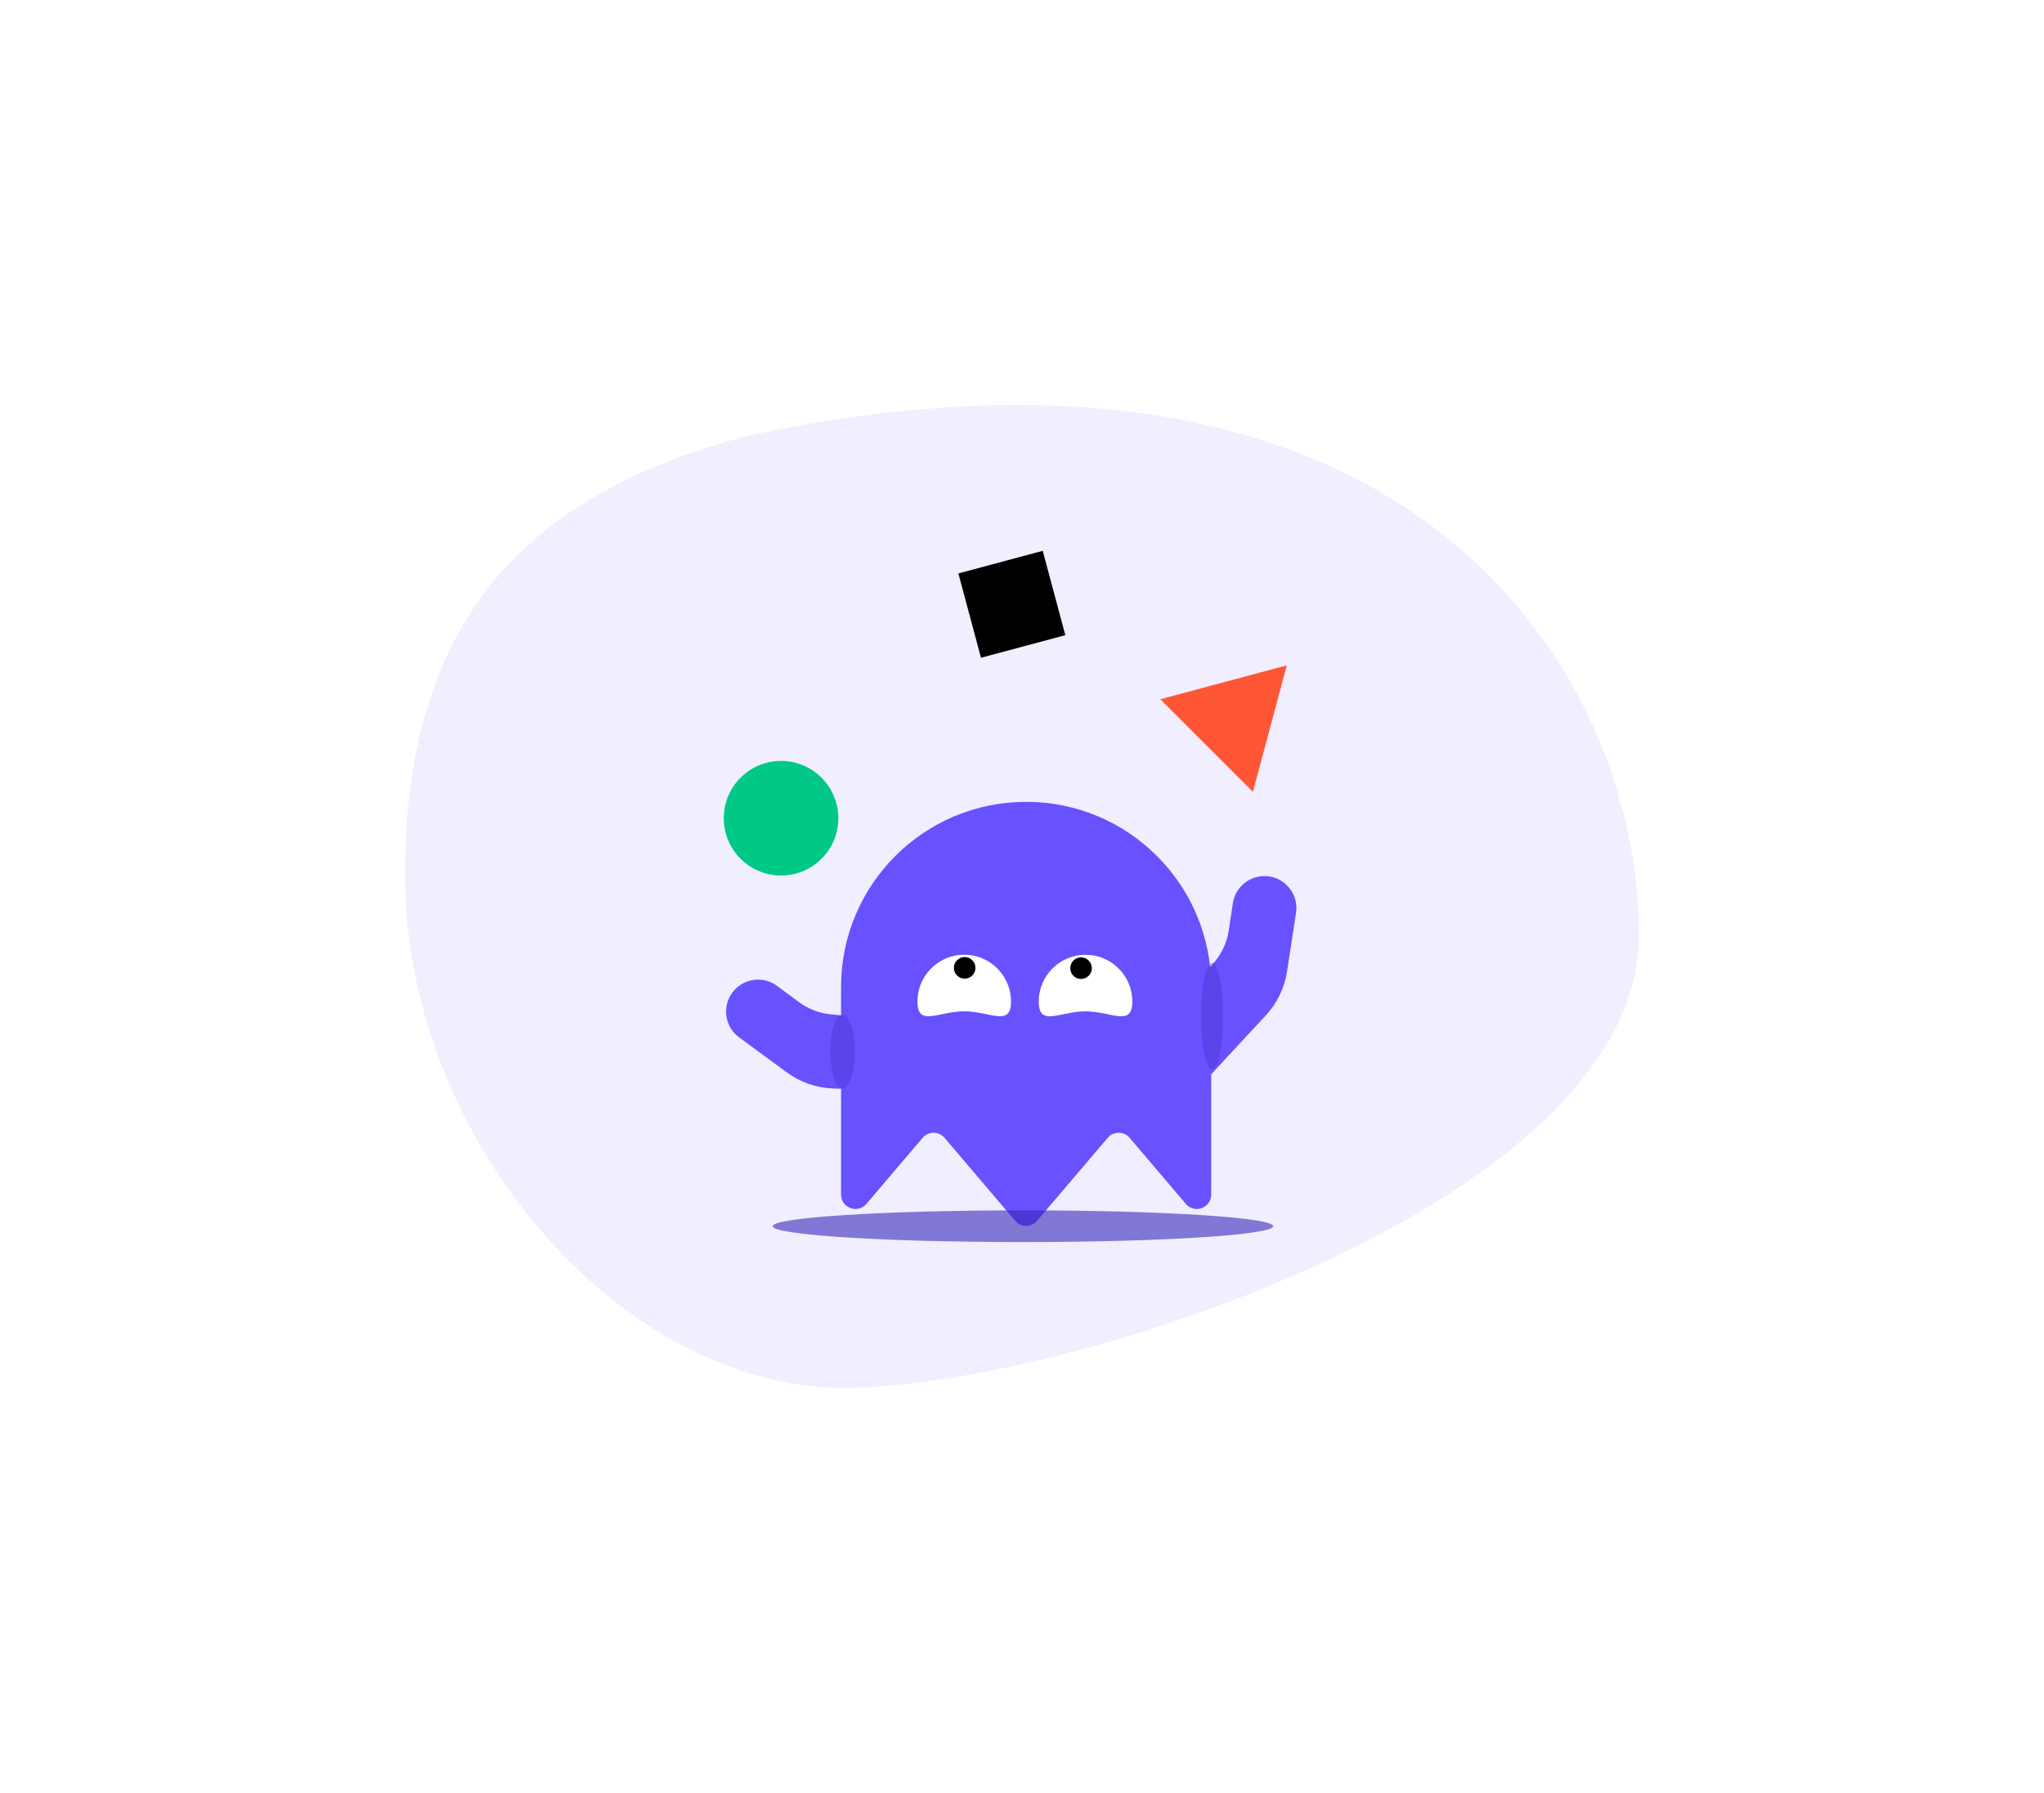 <svg width="757" height="664" viewBox="0 0 757 664" fill="none" xmlns="http://www.w3.org/2000/svg">
    <g filter="url(#filter0_f)">
        <path d="M607 346.378C607 445.401 394.299 514 312.503 514C230.708 514 150 422.916 150 323.893C150 224.871 199.931 181.831 276.944 161.39C520.678 109.267 607 247.355 607 346.378Z" fill="#F1EEFF"/>
    </g>
    <rect x="354.941" y="212.369" width="32.336" height="32.336" transform="rotate(-15 354.941 212.369)" fill="black"/>
    <circle cx="289.26" cy="303.03" r="21.22" fill="#00C988"/>
    <path d="M476.571 246.411L464.018 293.262L429.72 258.965L476.571 246.411Z" fill="#FF5635"/>
    <path d="M456.583 334.537C457.452 328.742 462.43 324.455 468.29 324.455C475.544 324.455 481.092 330.92 479.991 338.09L476.658 359.8C475.728 365.862 473.001 371.507 468.832 376.005L447.433 399.09V359.107L449.864 356.189C452.633 352.867 454.436 348.849 455.077 344.572L456.583 334.537Z" fill="#6851FF"/>
    <path d="M448.569 365.51C448.569 327.655 417.882 296.968 380.027 296.968C342.173 296.968 311.486 327.655 311.486 365.51V442.407C311.486 447.366 317.663 449.639 320.877 445.862L341.696 421.395C343.825 418.893 347.688 418.893 349.817 421.395L375.967 452.127C378.096 454.629 381.959 454.629 384.088 452.127L410.238 421.395C412.367 418.893 416.23 418.893 418.358 421.395L439.178 445.862C442.392 449.639 448.569 447.366 448.569 442.407V365.51Z" fill="#6851FF"/>
    <path d="M374.431 370.906C374.431 380.475 366.674 374.538 357.105 374.538C347.536 374.538 339.779 380.475 339.779 370.906C339.779 361.337 347.536 353.58 357.105 353.58C366.674 353.58 374.431 361.337 374.431 370.906Z" fill="white"/>
    <path d="M361.127 357.416C361.698 359.549 360.433 361.742 358.3 362.313C356.167 362.885 353.974 361.619 353.403 359.486C352.831 357.353 354.097 355.161 356.23 354.589C358.363 354.018 360.555 355.283 361.127 357.416Z" fill="black"/>
    <path d="M419.358 370.926C419.358 380.495 411.601 374.559 402.032 374.559C392.464 374.559 384.707 380.495 384.707 370.926C384.707 361.358 392.464 353.601 402.032 353.601C411.601 353.601 419.358 361.358 419.358 370.926Z" fill="white"/>
    <path d="M404.362 358.565C404.362 360.773 402.572 362.563 400.364 362.563C398.156 362.563 396.366 360.773 396.366 358.565C396.366 356.356 398.156 354.566 400.364 354.566C402.572 354.566 404.362 356.356 404.362 358.565Z" fill="black"/>
    <path d="M287.781 365.133C283.068 361.65 276.516 362.139 272.373 366.282C267.243 371.412 267.892 379.906 273.74 384.198L291.448 397.192C296.393 400.821 302.312 402.884 308.441 403.117L339.896 404.309L311.624 376.037L307.842 375.693C303.535 375.301 299.418 373.735 295.94 371.164L287.781 365.133Z" fill="#6851FF"/>
    <g opacity="0.3" filter="url(#filter1_f)">
        <ellipse rx="4.547" ry="13.642" transform="matrix(-1 -8.42937e-08 -8.42937e-08 1 311.999 389.427)" fill="#3728B7"/>
    </g>
    <g opacity="0.3" filter="url(#filter2_f)">
        <ellipse cx="448.916" cy="376.29" rx="4.042" ry="19.705" fill="#3728B7"/>
    </g>
    <g opacity="0.6" filter="url(#filter3_f)">
        <path d="M471.53 454.126C471.53 457.37 430.039 460 378.858 460C327.677 460 286.187 457.37 286.187 454.126C286.187 450.883 327.677 448.253 378.858 448.253C430.039 448.253 471.53 450.883 471.53 454.126Z" fill="#3728B7"/>
    </g>
    <defs>
        <filter id="filter0_f" x="0" y="0" width="757" height="664" filterUnits="userSpaceOnUse" color-interpolation-filters="sRGB">
            <feFlood flood-opacity="0" result="BackgroundImageFix"/>
            <feBlend mode="normal" in="SourceGraphic" in2="BackgroundImageFix" result="shape"/>
            <feGaussianBlur stdDeviation="75" result="effect1_foregroundBlur"/>
        </filter>
        <filter id="filter1_f" x="301.258" y="369.592" width="21.482" height="39.67" filterUnits="userSpaceOnUse" color-interpolation-filters="sRGB">
            <feFlood flood-opacity="0" result="BackgroundImageFix"/>
            <feBlend mode="normal" in="SourceGraphic" in2="BackgroundImageFix" result="shape"/>
            <feGaussianBlur stdDeviation="3.097" result="effect1_foregroundBlur"/>
        </filter>
        <filter id="filter2_f" x="438.681" y="350.391" width="20.471" height="51.796" filterUnits="userSpaceOnUse" color-interpolation-filters="sRGB">
            <feFlood flood-opacity="0" result="BackgroundImageFix"/>
            <feBlend mode="normal" in="SourceGraphic" in2="BackgroundImageFix" result="shape"/>
            <feGaussianBlur stdDeviation="3.097" result="effect1_foregroundBlur"/>
        </filter>
        <filter id="filter3_f" x="269.187" y="431.253" width="219.343" height="45.747" filterUnits="userSpaceOnUse" color-interpolation-filters="sRGB">
            <feFlood flood-opacity="0" result="BackgroundImageFix"/>
            <feBlend mode="normal" in="SourceGraphic" in2="BackgroundImageFix" result="shape"/>
            <feGaussianBlur stdDeviation="8.5" result="effect1_foregroundBlur"/>
        </filter>
    </defs>
</svg>
